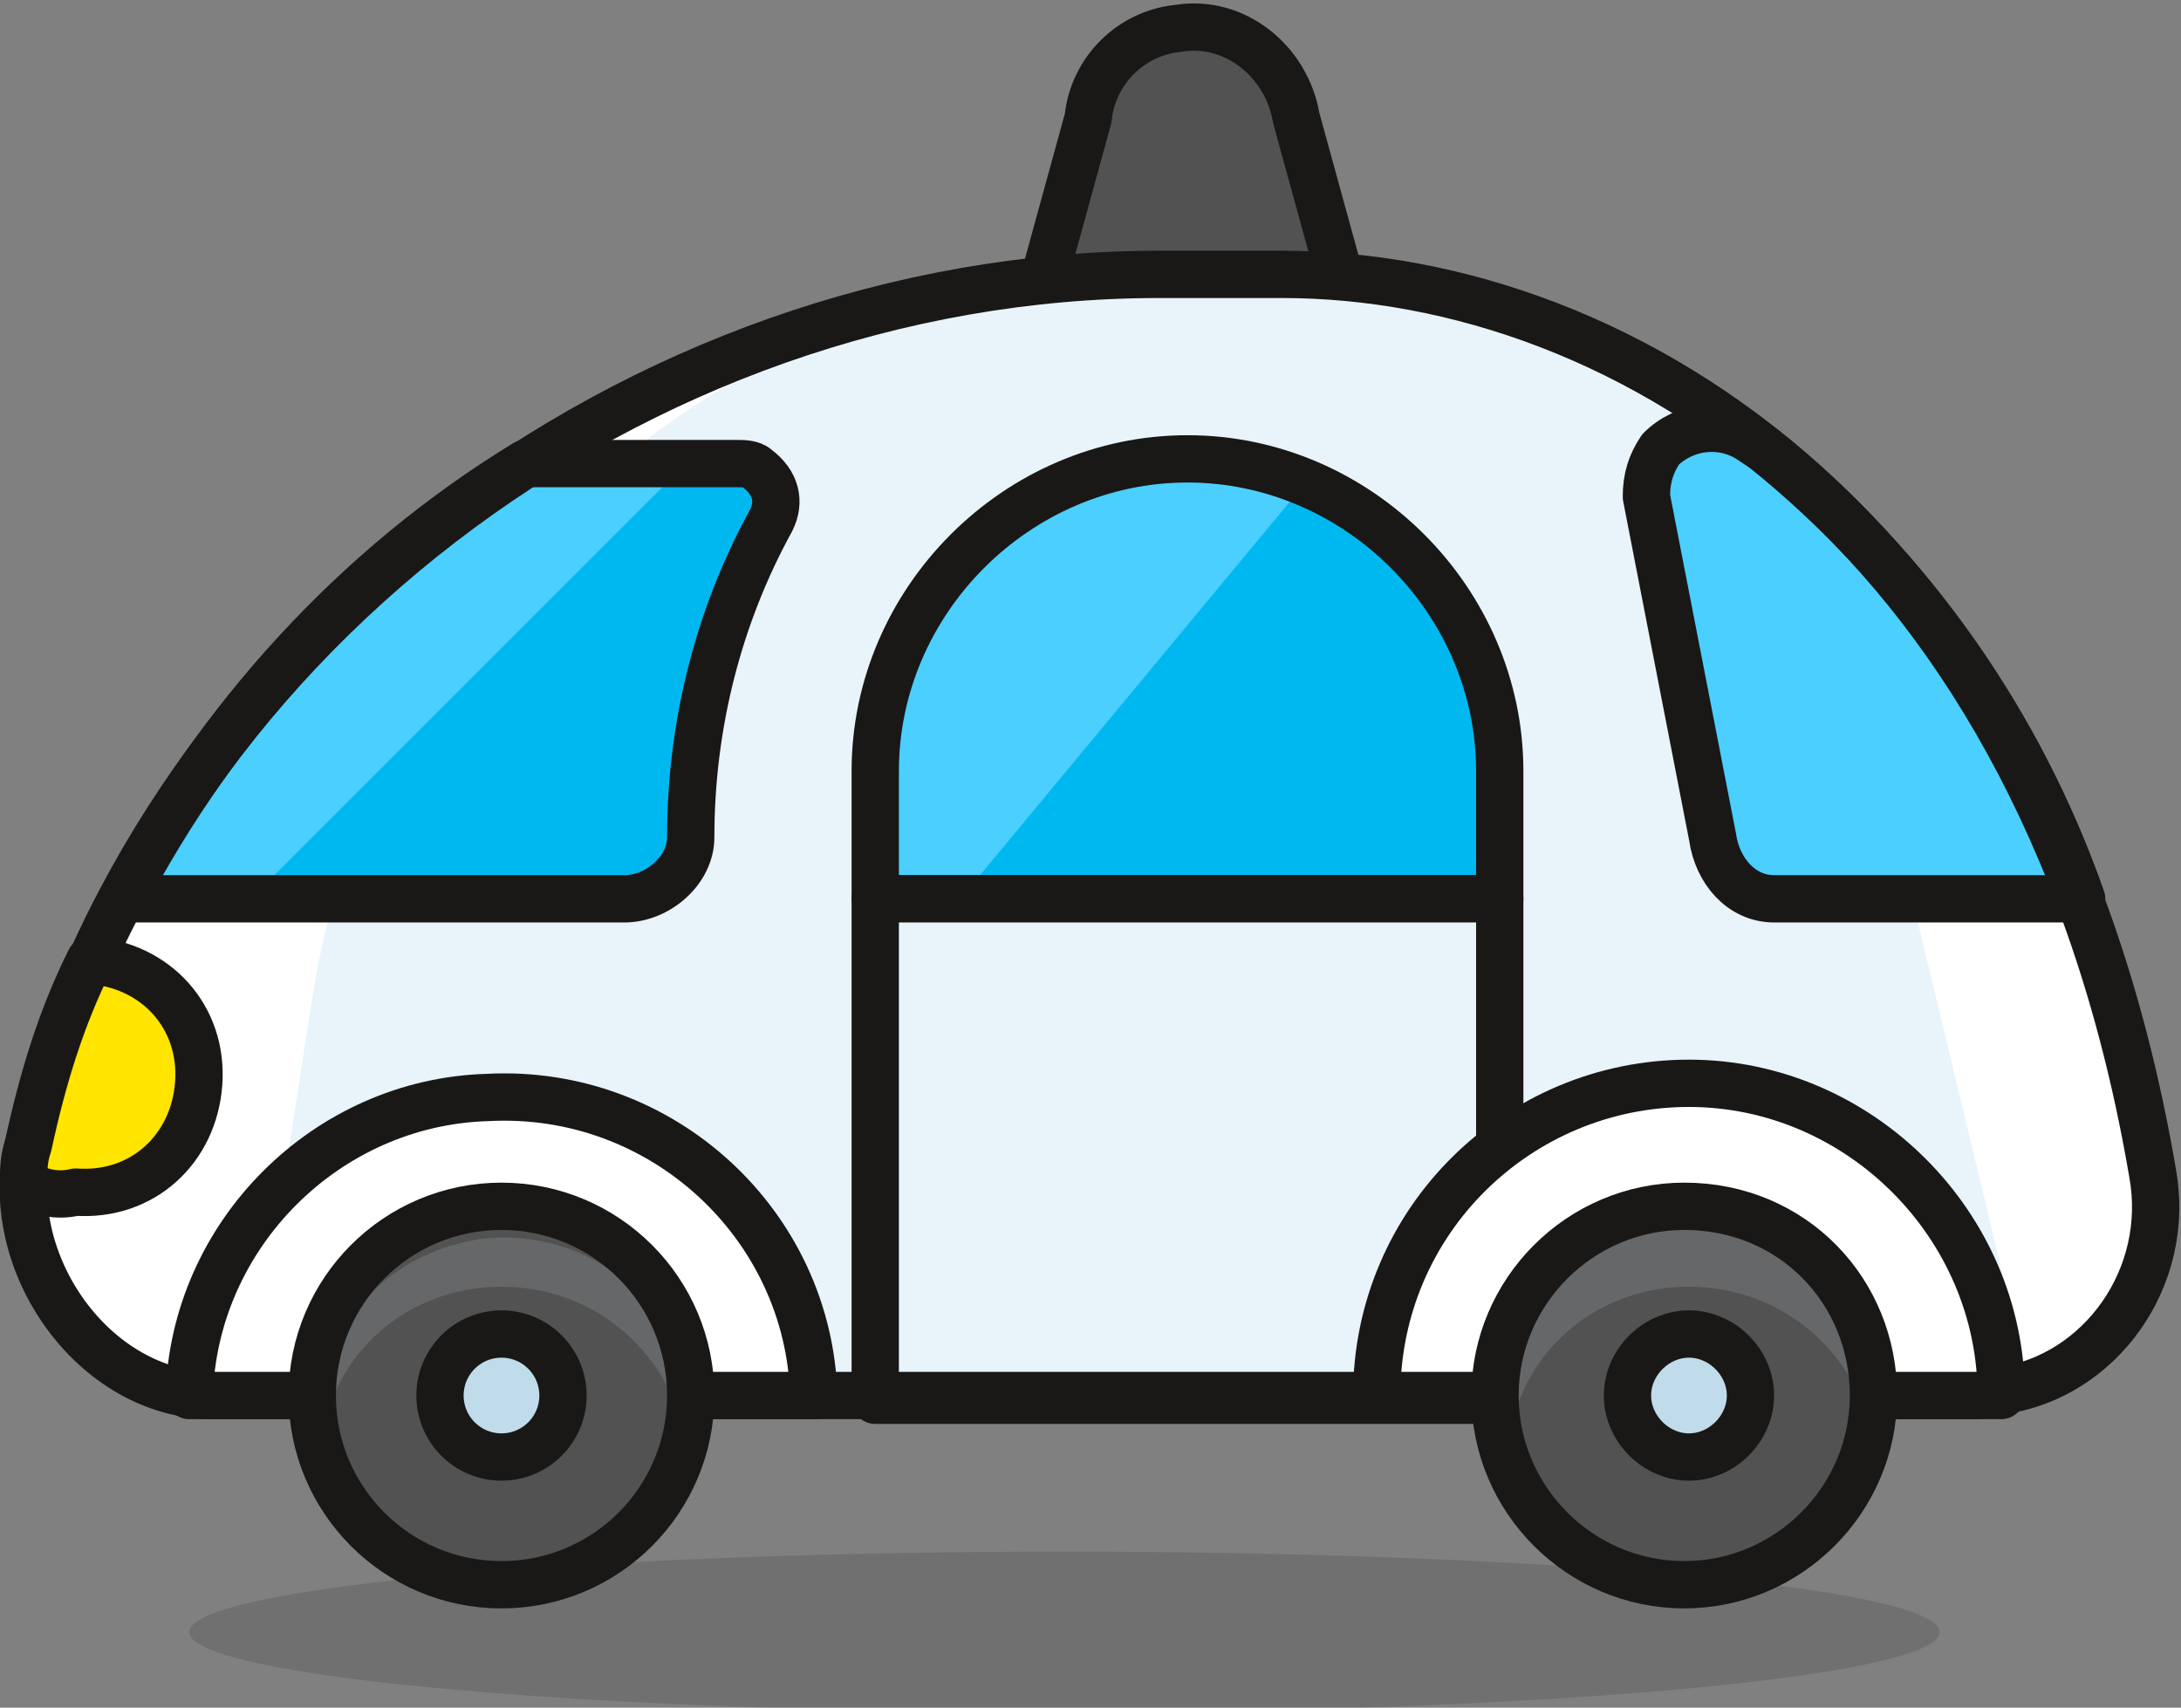 <?xml version="1.0" encoding="utf-8"?>
<!-- Generator: Adobe Illustrator 23.0.3, SVG Export Plug-In . SVG Version: 6.00 Build 0)  -->
<svg version="1.1" id="Multicolor" xmlns="http://www.w3.org/2000/svg" xmlns:xlink="http://www.w3.org/1999/xlink" x="0px" y="0px"
	 viewBox="0 0 46.1 36.1" style="enable-background:new 0 0 46.1 36.1;" xml:space="preserve">
<rect x="0" y="0" width="46.1" height="36.1" fill="#808080" stroke="none"/>
<style type="text/css">
	.st0{fill:#525252;stroke:#191816;stroke-linecap:round;stroke-linejoin:round;}
	.st1{fill:#E8F4FA;}
	.st2{opacity:0.15;fill:#191816;enable-background:new    ;}
	.st3{fill:#FFFFFF;}
	.st4{fill:#00B8F0;}
	.st5{fill:#4ACFFF;}
	.st6{fill:none;stroke:#191816;stroke-linecap:round;stroke-linejoin:round;}
	.st7{fill:#4ACFFF;stroke:#191816;stroke-linecap:round;stroke-linejoin:round;}
	.st8{fill:#E8F4FA;stroke:#191816;stroke-linecap:round;stroke-linejoin:round;}
	.st9{fill:#FFFFFF;stroke:#191816;stroke-linecap:round;stroke-linejoin:round;}
	.st10{fill:#525252;}
	.st11{fill:#656769;}
	.st12{fill:#C0DCEB;stroke:#191816;stroke-linecap:round;stroke-linejoin:round;}
	.st13{fill:#FFE500;stroke:#191816;stroke-linecap:round;stroke-linejoin:round;}
</style>
<title>33- car-location</title>
<g id="Scene">
	<g id="_Group_">
		<path class="st0" d="M27.4,2.5c-0.2-1.2-1.3-2.1-2.5-1.9c-1,0.1-1.8,0.9-1.9,1.9l-1.1,4h6.6L27.4,2.5z"/>
		<path class="st1" d="M45.5,24.8c0.4,2.2-1.1,4.3-3.2,4.6c-0.2,0-0.4,0.1-0.6,0.1H4.5c-2.5,0-4.5-2.8-3.9-5.3
			C3.1,13.7,13.4,5.8,24.5,5.8h2.6C34.4,5.8,43.2,11.3,45.5,24.8z"/>
		<ellipse class="st2" cx="22.5" cy="34.5" rx="18.5" ry="1.7"/>
		<path class="st3" d="M19.5,6.3c-9.1,1.9-16.8,9-18.9,17.9c-0.6,2.5,1.3,5.3,3.9,5.3h0.8l1.3-8.4C7.7,14.1,12.7,8.4,19.5,6.3z"/>
		<path class="st3" d="M45.5,24.8C43.7,14.6,38.3,9,32.6,6.8c3.5,1.7,6.1,5,7,8.8l3.3,13.7C44.8,28.7,45.9,26.8,45.5,24.8z"/>
		<path class="st4" d="M2.6,19h10.6c0.7,0,1.4-0.6,1.4-1.3c0-2.4,0.6-4.7,1.7-6.7c0.2-0.4,0.1-0.8-0.3-1.1c-0.1-0.1-0.3-0.1-0.4-0.1
			h-4.5C7.5,12,4.6,15.2,2.6,19z"/>
		<path class="st5" d="M2.6,19h2.7l9.2-9.2h-3.4C7.5,12,4.6,15.2,2.6,19z"/>
		<path class="st6" d="M2.6,19h10.6c0.7,0,1.4-0.6,1.4-1.3c0-2.4,0.6-4.7,1.7-6.7c0.2-0.4,0.1-0.8-0.3-1.1c-0.1-0.1-0.3-0.1-0.4-0.1
			h-4.5C7.5,12,4.6,15.2,2.6,19z"/>
		<path class="st4" d="M31.7,16.3c0-3.6-3-6.6-6.6-6.6c-3.6,0-6.6,3-6.6,6.6l0,0V19h13.2V16.3z"/>
		<path class="st5" d="M27.6,10.2c-0.8-0.3-1.6-0.5-2.5-0.5c-3.6,0-6.6,2.9-6.6,6.6c0,0,0,0,0,0V19h1.8L27.6,10.2z"/>
		<path class="st7" d="M37.3,9.5l-0.3-0.2c-0.6-0.4-1.4-0.3-1.9,0.2c-0.2,0.3-0.3,0.6-0.3,1l1.4,7.2c0.1,0.7,0.6,1.3,1.3,1.3H44
			C42.7,15.3,40.4,12,37.3,9.5z"/>
		<path class="st6" d="M31.7,16.3c0-3.6-3-6.6-6.6-6.6c-3.6,0-6.6,3-6.6,6.6l0,0V19h13.2V16.3z"/>
		<rect x="18.5" y="19" class="st8" width="13.2" height="10.6"/>
		<path class="st6" d="M45.5,24.8c0.4,2.2-1.1,4.3-3.2,4.6c-0.2,0-0.4,0.1-0.6,0.1H4.5c-2.5,0-4.5-2.8-3.9-5.3
			C3.1,13.7,13.4,5.8,24.5,5.8h2.6C34.4,5.8,43.2,11.3,45.5,24.8z"/>
		<path class="st9" d="M17.2,29.5c-0.1-3.6-3.2-6.5-6.9-6.3c-3.4,0.1-6.2,2.9-6.3,6.3c0.2,0,0.3,0,0.5,0H17.2z"/>
		<circle class="st10" cx="10.6" cy="29.5" r="4"/>
		<path class="st11" d="M10.6,27.2c1.9,0,3.5,1.3,3.9,3.2c0.1-0.3,0.1-0.5,0.1-0.8c-0.3-2.2-2.3-3.7-4.5-3.4
			c-1.8,0.3-3.1,1.6-3.4,3.4c0,0.3,0,0.5,0.1,0.8C7.1,28.5,8.7,27.2,10.6,27.2z"/>
		<circle class="st6" cx="10.6" cy="29.5" r="4"/>
		<circle class="st12" cx="10.6" cy="29.5" r="1.3"/>
		<path class="st9" d="M35.7,22.9c-3.6,0-6.6,2.9-6.6,6.6c0,0,0,0,0,0h12.6c0.2,0,0.4,0,0.6,0C42.3,25.9,39.3,22.9,35.7,22.9
			C35.7,22.9,35.7,22.9,35.7,22.9z"/>
		<path class="st13" d="M0.5,25c0.3,0.2,0.7,0.3,1.1,0.2c1.4,0.1,2.5-0.9,2.6-2.3s-0.9-2.5-2.3-2.6c-0.6,1.2-1,2.5-1.3,3.9
			C0.5,24.5,0.5,24.7,0.5,25z"/>
		<path class="st10" d="M39.6,29.5c0,2.2-1.8,4-4,4c-2.2,0-4-1.8-4-4s1.8-4,4-4C37.9,25.5,39.6,27.3,39.6,29.5z"/>
		<path class="st11" d="M35.7,27.2c1.9,0,3.5,1.3,3.9,3.2c0.1-0.3,0.1-0.5,0.1-0.8c0.3-2.2-1.2-4.2-3.4-4.5
			c-2.2-0.3-4.2,1.2-4.5,3.4c-0.1,0.4-0.1,0.8,0,1.1c0,0.3,0,0.5,0.1,0.8C32.2,28.5,33.8,27.2,35.7,27.2z"/>
		<path class="st6" d="M39.6,29.5c0,2.2-1.8,4-4,4c-2.2,0-4-1.8-4-4s1.8-4,4-4C37.9,25.5,39.6,27.3,39.6,29.5z"/>
		<path class="st12" d="M37,29.5c0,0.7-0.6,1.3-1.3,1.3c-0.7,0-1.3-0.6-1.3-1.3c0-0.7,0.6-1.3,1.3-1.3l0,0
			C36.4,28.2,37,28.8,37,29.5z"/>
	</g>
</g>
</svg>

